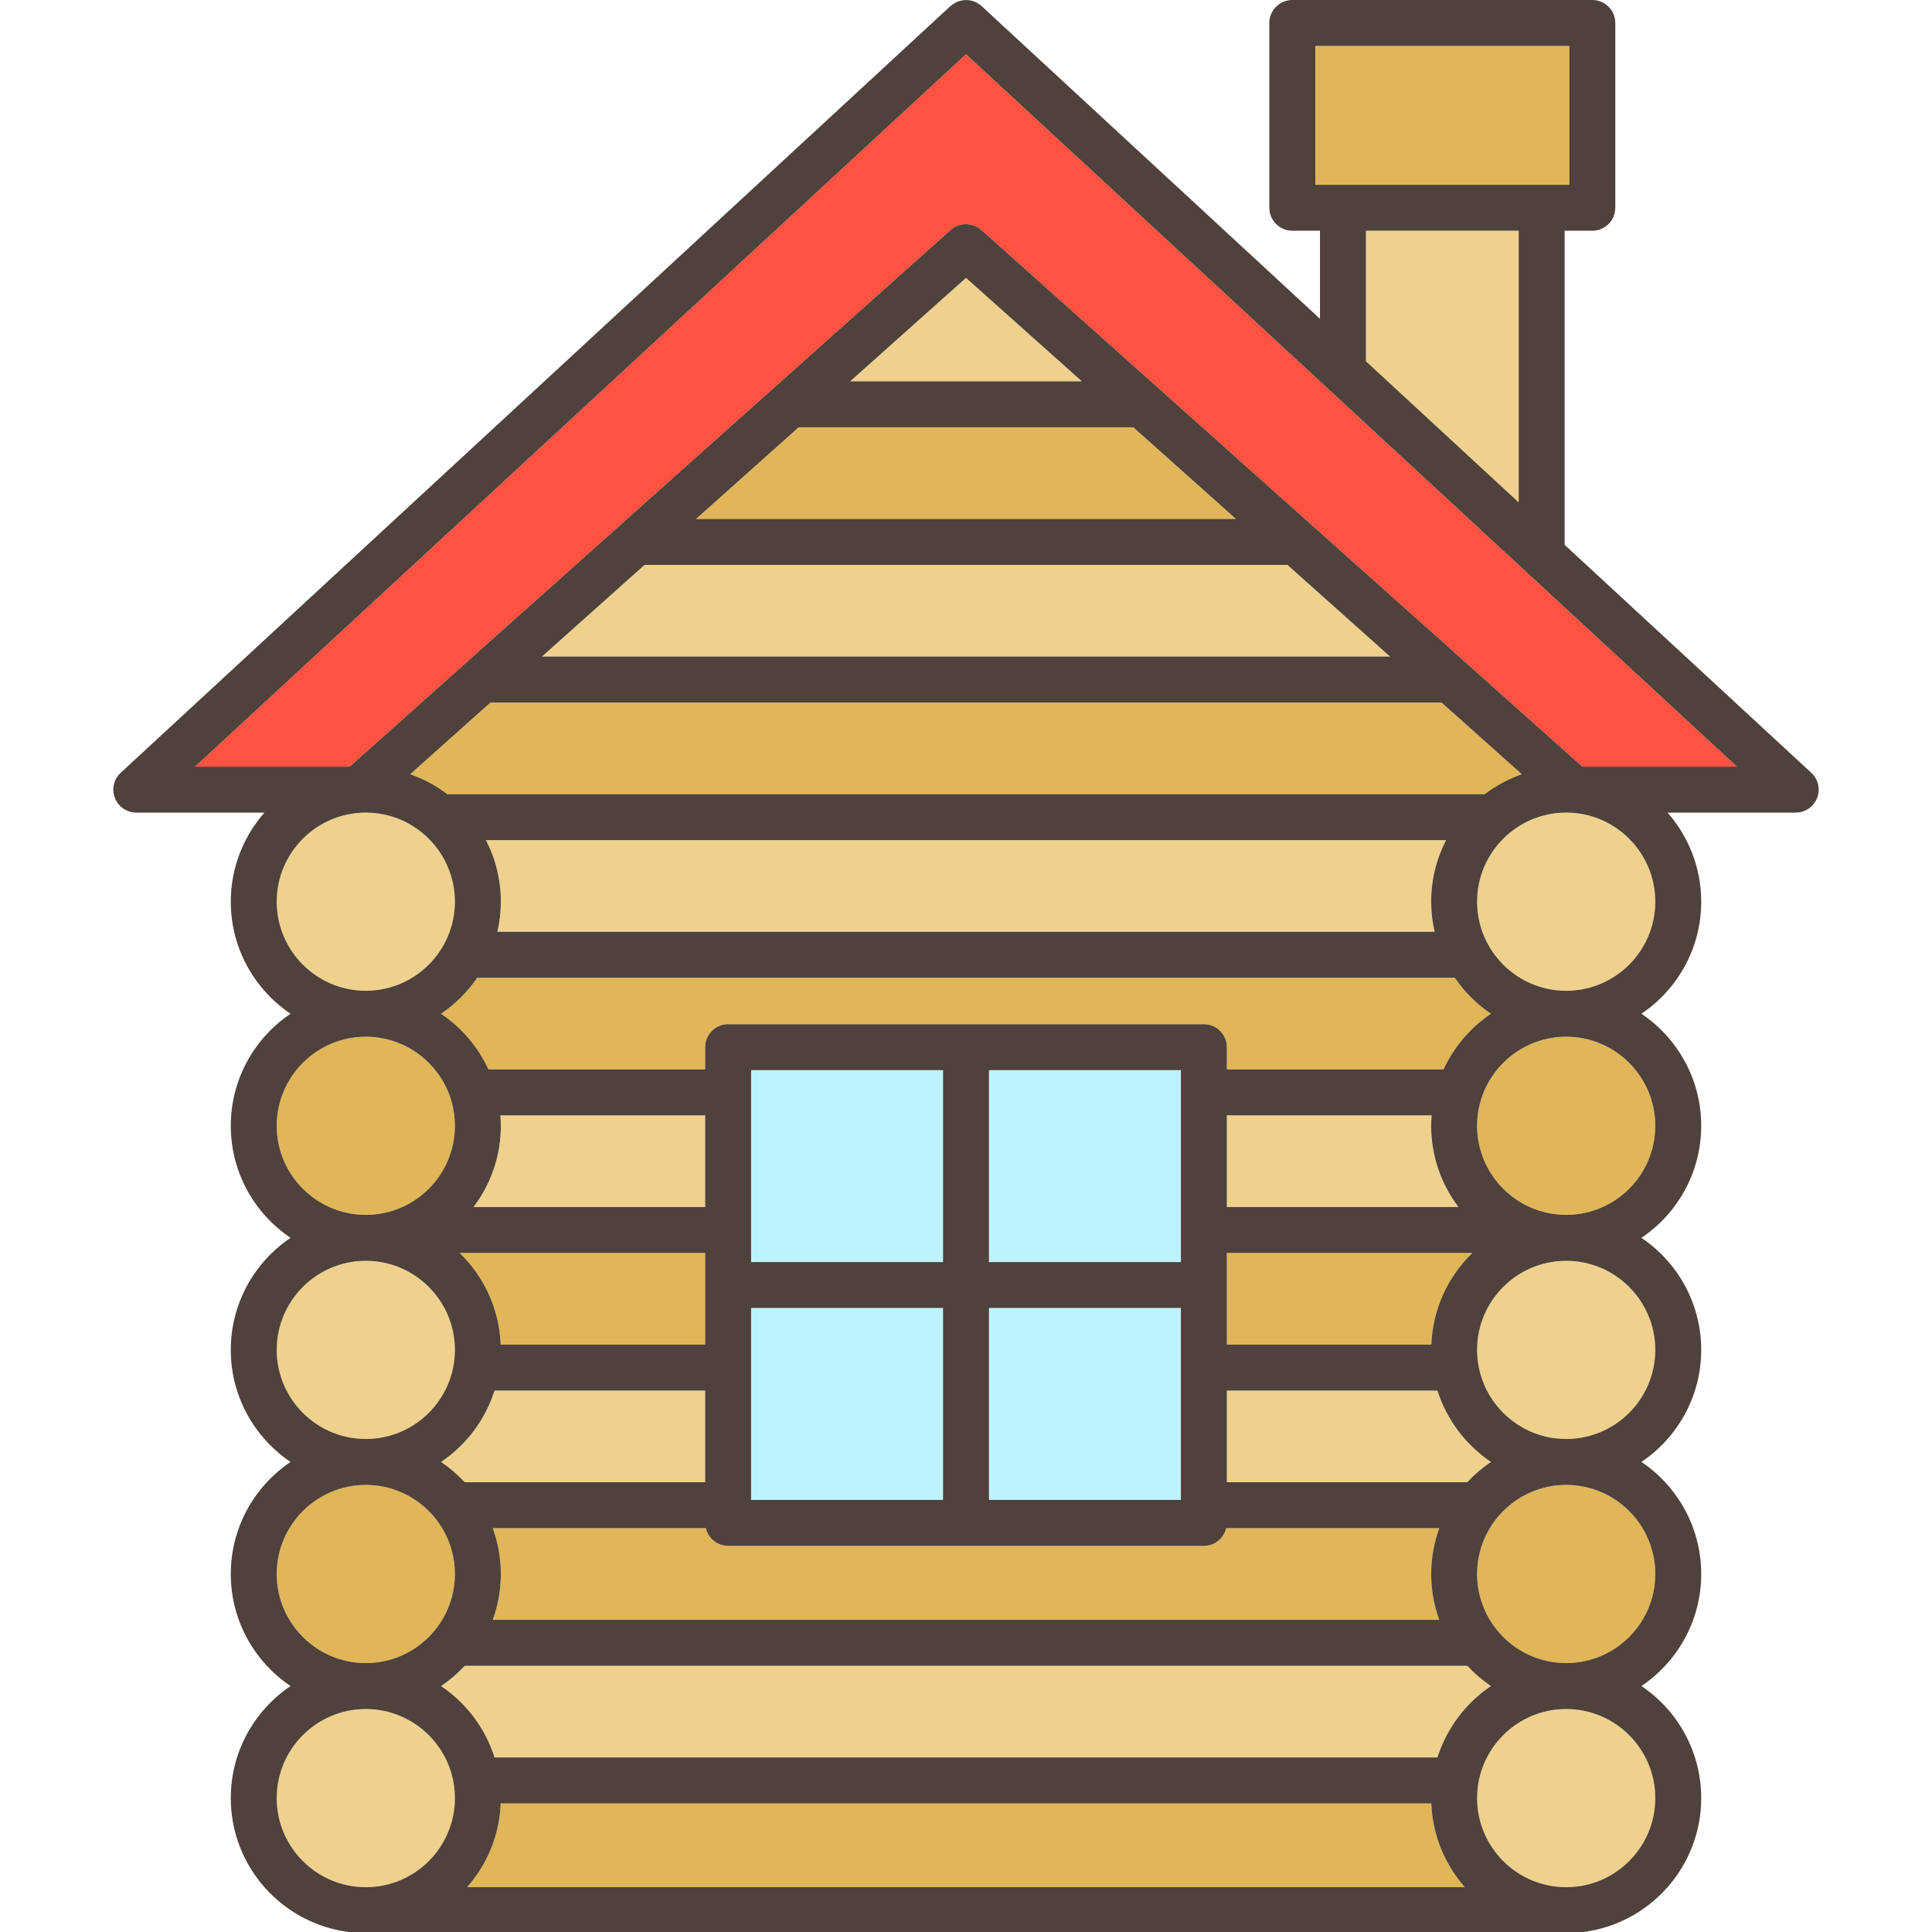 <?xml version="1.0" encoding="iso-8859-1"?>
<!-- Uploaded to: SVG Repo, www.svgrepo.com, Generator: SVG Repo Mixer Tools -->
<svg version="1.1" id="Layer_1" xmlns="http://www.w3.org/2000/svg" xmlns:xlink="http://www.w3.org/1999/xlink" 
	 viewBox="0 0 511.997 511.997" xml:space="preserve">
<path style="fill:#E1B658;" d="M132.68,356.338h54.195v-24.294h-65.057C128.224,338.25,132.312,346.824,132.68,356.338z"/>
<g>
	<path style="fill:#EFD18D;" d="M116.884,387.431c2.294,1.546,4.395,3.354,6.271,5.377h63.722v-24.294h-55.818
		C128.591,376.304,123.529,382.954,116.884,387.431z"/>
	<path style="fill:#EFD18D;" d="M186.876,319.87v-24.294h-54.268c0.07,0.916,0.118,1.837,0.118,2.771
		c0,8.078-2.704,15.528-7.238,21.523H186.876z"/>
</g>
<g>
	<rect x="262.082" y="283.589" style="fill:#BDF3FF;" width="50.862" height="50.861"/>
	<rect x="262.082" y="346.635" style="fill:#BDF3FF;" width="50.862" height="50.864"/>
	<rect x="199.05" y="283.589" style="fill:#BDF3FF;" width="50.864" height="50.861"/>
	<rect x="199.05" y="346.635" style="fill:#BDF3FF;" width="50.864" height="50.864"/>
</g>
<path style="fill:#E1B658;" d="M324.946,404.98c-0.634,2.684-3.031,4.688-5.91,4.688H192.963c-2.878,0-5.275-2.003-5.91-4.688
	h-56.47c1.376,3.797,2.141,7.882,2.141,12.146c0,4.265-0.766,8.351-2.141,12.147h250.829c-1.376-3.797-2.141-7.882-2.141-12.147
	c0-4.265,0.766-8.351,2.141-12.146H324.946z"/>
<path style="fill:#EFD18D;" d="M96.941,262.564c13.019,0,23.61-10.59,23.61-23.606c0-13.019-10.591-23.61-23.61-23.61
	c-13.016,0-23.606,10.591-23.606,23.61C73.335,251.975,83.925,262.564,96.941,262.564z"/>
<rect x="348.555" y="12.174" style="fill:#E1B658;" width="67.329" height="36.791"/>
<polygon style="fill:#EFD18D;" points="402.47,133.143 402.47,61.144 361.983,61.144 361.983,95.731 "/>
<path style="fill:#E1B658;" d="M108.706,205.173c3.571,1.247,6.881,3.05,9.836,5.295h274.914c2.957-2.245,6.265-4.048,9.836-5.295
	l-21.274-18.999H129.98L108.706,205.173z"/>
<g>
	<path style="fill:#EFD18D;" d="M395.114,387.431c-6.647-4.477-11.707-11.127-14.174-18.918h-55.817v24.294h63.72
		C390.72,390.785,392.819,388.976,395.114,387.431z"/>
	<polygon style="fill:#EFD18D;" points="143.612,174 368.387,174 341.183,149.706 170.817,149.706 	"/>
</g>
<polygon style="fill:#E1B658;" points="184.45,137.533 327.55,137.533 300.345,113.238 211.654,113.238 "/>
<polygon style="fill:#EFD18D;" points="225.285,101.065 286.713,101.065 255.999,73.636 "/>
<path style="fill:#E1B658;" d="M132.689,477.915c-0.329,8.492-3.63,16.23-8.892,22.209H388.2
	c-5.262-5.979-8.562-13.717-8.891-22.209H132.689z"/>
<path style="fill:#EFD18D;" d="M388.846,441.448H123.151c-1.876,2.019-3.974,3.828-6.268,5.373
	c6.645,4.479,11.708,11.129,14.175,18.922h249.878c2.467-7.794,7.529-14.445,14.175-18.922
	C392.82,445.276,390.722,443.467,388.846,441.448z"/>
<path style="fill:#E1B658;" d="M415.056,393.518c-13.019,0-23.61,10.591-23.61,23.61c0,13.016,10.591,23.606,23.61,23.606
	c13.018,0,23.607-10.59,23.607-23.606C438.663,404.109,428.073,393.518,415.056,393.518z"/>
<g>
	<path style="fill:#EFD18D;" d="M415.056,334.127c-13.019,0-23.61,10.591-23.61,23.61c0,13.016,10.591,23.606,23.61,23.606
		c13.018,0,23.607-10.59,23.607-23.606C438.663,344.719,428.073,334.127,415.056,334.127z"/>
	<path style="fill:#EFD18D;" d="M415.056,452.907c-13.019,0-23.61,10.591-23.61,23.61c0,13.018,10.591,23.607,23.61,23.607
		c13.018,0,23.607-10.59,23.607-23.607C438.663,463.498,428.073,452.907,415.056,452.907z"/>
</g>
<path style="fill:#E1B658;" d="M415.056,274.738c-13.019,0-23.61,10.591-23.61,23.61c0,13.016,10.591,23.606,23.61,23.606
	c13.018,0,23.607-10.59,23.607-23.606C438.663,285.329,428.073,274.738,415.056,274.738z"/>
<path style="fill:#EFD18D;" d="M325.123,295.576v24.294h61.386c-4.533-5.996-7.236-13.446-7.236-21.523
	c0-0.933,0.047-1.856,0.119-2.771H325.123z"/>
<path style="fill:#FF5240;" d="M51.677,203.175h40.99L251.945,60.937c2.333-2.083,5.811-2.013,8.087,0.023l0.02-0.023
	l159.28,142.238h40.99L255.999,14.374L51.677,203.175z"/>
<g>
	<path style="fill:#EFD18D;" d="M415.056,215.348c-13.019,0-23.61,10.591-23.61,23.61c0,13.016,10.591,23.606,23.61,23.606
		c13.018,0,23.607-10.59,23.607-23.606C438.663,225.939,428.073,215.348,415.056,215.348z"/>
	<path style="fill:#EFD18D;" d="M128.778,222.64c2.521,4.894,3.947,10.442,3.947,16.318c0,2.743-0.326,5.409-0.914,7.976h248.375
		c-0.588-2.567-0.914-5.233-0.914-7.976c0-5.876,1.427-11.423,3.947-16.318H128.778z"/>
	<path style="fill:#EFD18D;" d="M96.941,452.907c-13.016,0-23.606,10.591-23.606,23.61c0,13.018,10.59,23.607,23.606,23.607
		c13.019,0,23.61-10.59,23.61-23.607C120.551,463.498,109.96,452.907,96.941,452.907z"/>
</g>
<g>
	<path style="fill:#E1B658;" d="M385.519,259.108H126.478c-2.569,3.752-5.823,7.001-9.595,9.543
		c5.427,3.656,9.796,8.761,12.562,14.752h57.431v-5.893c0-3.361,2.726-6.087,6.087-6.087h126.073c3.361,0,6.087,2.726,6.087,6.087
		v5.893h57.428c2.766-5.992,7.136-11.095,12.563-14.752C391.34,266.109,388.087,262.862,385.519,259.108z"/>
	<path style="fill:#E1B658;" d="M96.941,440.733c13.019,0,23.61-10.59,23.61-23.606c0-13.019-10.591-23.61-23.61-23.61
		c-13.016,0-23.606,10.591-23.606,23.61C73.335,430.144,83.925,440.733,96.941,440.733z"/>
</g>
<path style="fill:#EFD18D;" d="M96.941,381.344c13.019,0,23.61-10.59,23.61-23.606c0-13.019-10.591-23.61-23.61-23.61
	c-13.016,0-23.606,10.591-23.606,23.61C73.335,370.754,83.925,381.344,96.941,381.344z"/>
<g>
	<path style="fill:#E1B658;" d="M325.123,356.338h54.194c0.368-9.514,4.454-18.089,10.862-24.294h-65.057v24.294H325.123z"/>
	<path style="fill:#E1B658;" d="M96.941,321.953c13.019,0,23.61-10.59,23.61-23.606c0-13.019-10.591-23.61-23.61-23.61
		c-13.016,0-23.606,10.591-23.606,23.61C73.335,311.364,83.925,321.953,96.941,321.953z"/>
</g>
<path style="fill:#4F413B;" d="M414.643,144.392V61.144h7.334c3.361,0,6.087-2.726,6.087-6.087V6.087
	c0-3.361-2.726-6.087-6.087-6.087h-79.503c-3.361,0-6.087,2.726-6.087,6.087v48.97c0,3.361,2.726,6.087,6.087,6.087h7.335v23.339
	L260.13,1.616c-2.345-2.17-5.931-2.113-8.241,0.022l-0.02-0.022L31.99,204.791c-1.84,1.7-2.451,4.355-1.538,6.687
	c0.913,2.335,3.162,3.868,5.667,3.868h33.968c-5.55,6.306-8.927,14.569-8.927,23.61c0,12.352,6.292,23.261,15.839,29.693
	c-9.547,6.433-15.839,17.343-15.839,29.697c0,12.352,6.292,23.261,15.839,29.693c-9.547,6.433-15.839,17.343-15.839,29.697
	c0,12.352,6.292,23.261,15.839,29.693c-9.547,6.433-15.839,17.343-15.839,29.697c0,12.352,6.292,23.261,15.839,29.693
	c-9.547,6.433-15.839,17.343-15.839,29.697c0,18.193,13.651,33.247,31.247,35.483h327.184c17.595-2.237,31.245-17.292,31.245-35.483
	c0-12.353-6.292-23.264-15.84-29.697c9.548-6.432,15.84-17.341,15.84-29.693c0-12.353-6.292-23.264-15.84-29.697
	c9.548-6.432,15.84-17.341,15.84-29.693c0-12.353-6.292-23.264-15.84-29.697c9.548-6.432,15.84-17.341,15.84-29.693
	c0-12.353-6.292-23.264-15.84-29.697c9.548-6.432,15.84-17.341,15.84-29.693c0-9.041-3.378-17.304-8.929-23.61h33.97
	c2.506,0,4.756-1.535,5.667-3.868c0.913-2.333,0.303-4.988-1.538-6.687L414.643,144.392z M348.561,48.97V12.174h67.329V48.97
	C415.89,48.97,348.561,48.97,348.561,48.97z M402.47,61.144v71.998l-40.488-37.411V61.144H402.47z M73.335,238.958
	c0-13.019,10.59-23.61,23.606-23.61c13.019,0,23.61,10.591,23.61,23.61c0,13.016-10.591,23.606-23.61,23.606
	C83.925,262.564,73.335,251.975,73.335,238.958z M300.345,113.238l27.204,24.294H184.45l27.204-24.294H300.345z M225.285,101.065
	l30.714-27.427l30.714,27.427H225.285z M341.183,149.706L368.387,174H143.612l27.204-24.294H341.183z M382.018,186.174
	l21.274,18.999c-3.571,1.247-6.879,3.05-9.836,5.295H118.542c-2.957-2.245-6.267-4.048-9.836-5.295l21.275-18.999H382.018z
	 M381.414,429.274h-250.83c1.376-3.797,2.141-7.882,2.141-12.147c0-4.265-0.766-8.351-2.141-12.146h56.469
	c0.634,2.684,3.031,4.688,5.91,4.688h126.073c2.878,0,5.275-2.003,5.91-4.688h56.468c-1.376,3.797-2.141,7.882-2.141,12.146
	C379.272,421.392,380.038,425.479,381.414,429.274z M132.608,295.576h54.268v24.294h-61.388c4.534-5.996,7.238-13.446,7.238-21.523
	C132.725,297.414,132.677,296.492,132.608,295.576z M186.876,332.044v24.294H132.68c-0.368-9.514-4.456-18.089-10.862-24.294
	H186.876z M131.058,368.512h55.818v24.294h-63.722c-1.876-2.021-3.975-3.831-6.271-5.377
	C123.529,382.954,128.591,376.304,131.058,368.512z M249.914,346.631v50.864H199.05v-50.864H249.914z M199.05,334.457v-50.861
	h50.864v50.861H199.05z M312.95,346.631v50.864h-50.862v-50.864H312.95z M262.087,334.457v-50.861h50.862v50.861H262.087z
	 M325.123,392.806v-24.294h55.817c2.467,7.792,7.527,14.442,14.174,18.918c-2.294,1.546-4.395,3.354-6.271,5.377H325.123z
	 M386.508,319.87h-61.386v-24.294h54.268c-0.072,0.916-0.119,1.837-0.119,2.771C379.272,306.425,381.976,313.876,386.508,319.87z
	 M390.179,332.044c-6.407,6.206-10.494,14.78-10.862,24.294h-54.194v-24.294H390.179z M382.551,283.403h-57.428v-5.893
	c0-3.361-2.726-6.087-6.087-6.087H192.963c-3.361,0-6.087,2.726-6.087,6.087v5.893h-57.431c-2.766-5.992-7.135-11.095-12.562-14.752
	c3.772-2.542,7.025-5.789,9.595-9.543H385.52c2.569,3.752,5.822,7.001,9.595,9.543C389.688,272.307,385.317,277.412,382.551,283.403
	z M380.187,246.935H131.811c0.588-2.567,0.914-5.233,0.914-7.976c0-5.876-1.426-11.423-3.947-16.318h254.44
	c-2.52,4.894-3.947,10.442-3.947,16.318C379.272,241.702,379.598,244.367,380.187,246.935z M73.335,298.348
	c0-13.019,10.59-23.61,23.606-23.61c13.019,0,23.61,10.591,23.61,23.61c0,13.016-10.591,23.606-23.61,23.606
	C83.925,321.953,73.335,311.364,73.335,298.348z M73.335,357.737c0-13.019,10.59-23.61,23.606-23.61
	c13.019,0,23.61,10.591,23.61,23.61c0,13.016-10.591,23.606-23.61,23.606C83.925,381.344,73.335,370.754,73.335,357.737z
	 M73.335,417.128c0-13.019,10.59-23.61,23.606-23.61c13.019,0,23.61,10.591,23.61,23.61c0,13.016-10.591,23.606-23.61,23.606
	C83.925,440.733,73.335,430.144,73.335,417.128z M96.941,500.124c-13.016,0-23.606-10.59-23.606-23.607
	c0-13.019,10.59-23.61,23.606-23.61c13.019,0,23.61,10.591,23.61,23.61C120.551,489.534,109.96,500.124,96.941,500.124z
	 M123.797,500.124c5.263-5.979,8.563-13.717,8.892-22.209h246.618c0.329,8.492,3.63,16.23,8.891,22.209H123.797z M380.938,465.742
	H131.059c-2.467-7.794-7.53-14.445-14.175-18.922c2.293-1.545,4.392-3.352,6.268-5.373h265.696c1.876,2.019,3.975,3.828,6.268,5.373
	C388.467,451.297,383.406,457.948,380.938,465.742z M438.663,476.517c0,13.018-10.59,23.607-23.607,23.607
	c-13.019,0-23.61-10.59-23.61-23.607c0-13.019,10.591-23.61,23.61-23.61C428.073,452.907,438.663,463.498,438.663,476.517z
	 M438.663,417.128c0,13.016-10.59,23.606-23.607,23.606c-13.019,0-23.61-10.59-23.61-23.606c0-13.019,10.591-23.61,23.61-23.61
	C428.073,393.518,438.663,404.109,438.663,417.128z M438.663,357.737c0,13.016-10.59,23.606-23.607,23.606
	c-13.019,0-23.61-10.59-23.61-23.606c0-13.019,10.591-23.61,23.61-23.61C428.073,334.127,438.663,344.719,438.663,357.737z
	 M438.663,298.348c0,13.016-10.59,23.606-23.607,23.606c-13.019,0-23.61-10.59-23.61-23.606c0-13.019,10.591-23.61,23.61-23.61
	C428.073,274.738,438.663,285.329,438.663,298.348z M415.056,262.564c-13.019,0-23.61-10.59-23.61-23.606
	c0-13.019,10.591-23.61,23.61-23.61c13.018,0,23.607,10.591,23.607,23.61C438.663,251.975,428.073,262.564,415.056,262.564z
	 M419.333,203.175L260.053,60.937l-0.02,0.023c-2.278-2.036-5.755-2.106-8.087-0.023L92.665,203.175H51.677L255.999,14.374
	l204.323,188.801H419.333z"/>
</svg>
